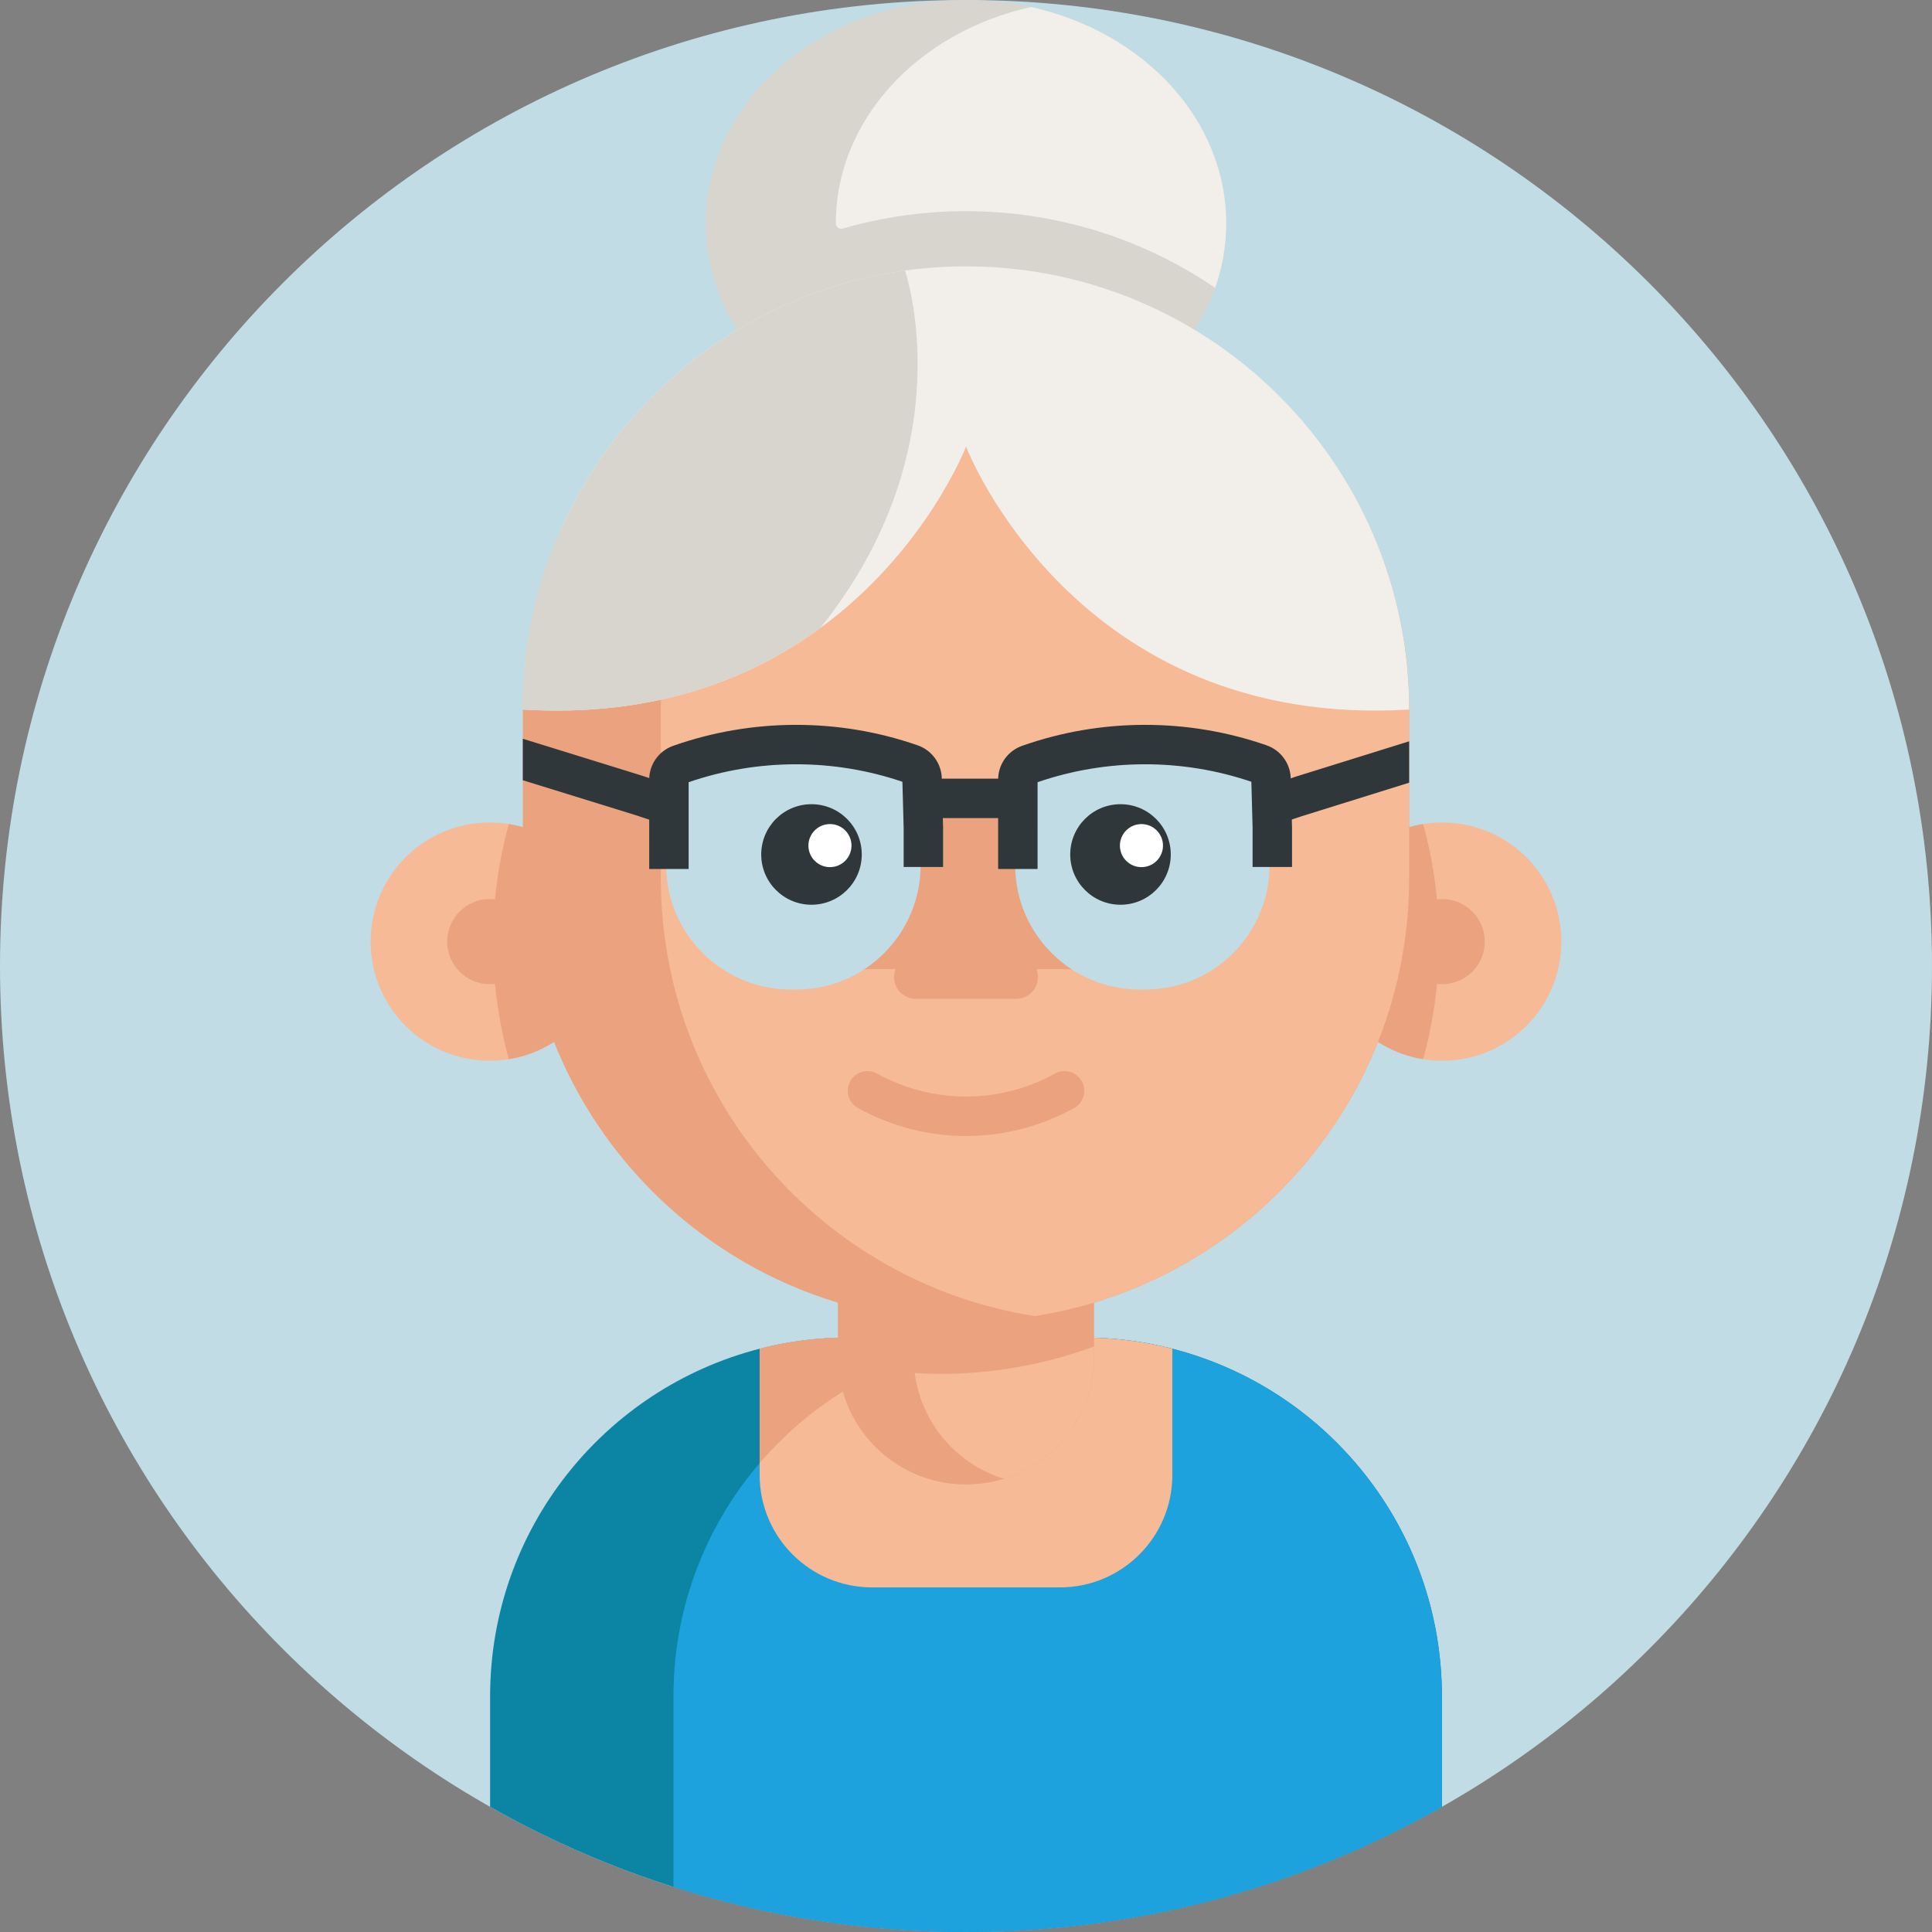 <?xml version="1.0"?>
<svg xmlns="http://www.w3.org/2000/svg" height="512px" viewBox="0 0 512 512" width="512px" class=""><rect x="0" y="0" width="512" height="512" fill="#808080" stroke="none"/><g><path d="m512 256c0 141.383-114.617 256-256 256-141.387 0-256-114.617-256-256 0-141.387 114.613-256 256-256 141.383 0 256 114.613 256 256zm0 0" fill="#f46d11" data-original="#F46D11" class="active-path" style="fill:#C1DCE5" data-old_color="#f46d11"/><path d="m324.957 59.184c0 27.562-21.977 50.738-51.723 57.312-5.52 1.211-11.285 1.859-17.242 1.859-38.086 0-68.965-26.5-68.965-59.172 0-32.684 30.879-59.184 68.965-59.184 5.957 0 11.723.648 17.242 1.859 29.746 6.574 51.723 29.75 51.723 57.324zm0 0" fill="#d8d4ce" data-original="#D8D4CE" class=""/><path d="m324.957 59.184c0 5.945-1.027 11.68-2.926 17.094-14.035-9.562-30.25-16.152-47.742-18.891-5.957-.941-12.07-1.422-18.285-1.422h-.012c-5.484 0-10.879.375-16.164 1.105-5.625.773-11.121 1.945-16.469 3.496-.918.266-1.848-.406-1.848-1.363 0-.008 0-.012 0-.02 0-27.574 21.984-50.75 51.723-57.324 29.746 6.574 51.723 29.75 51.723 57.324zm0 0" fill="#f2efea" data-original="#F2EFEA" class=""/><path d="m382.121 449.578v29.246c-34.375 19.508-73.727 31.285-115.68 32.965-3.457.137-6.938.211-10.438.211-27.031 0-53.07-4.191-77.531-11.953-11.965-3.793-23.543-8.445-34.68-13.887-4.715-2.301-9.355-4.754-13.91-7.336v-29.246c0-44.348 30.344-81.617 71.43-92.152 5.152-1.324 10.469-2.223 15.926-2.664 2.57-.207 5.16-.312 7.781-.312h61.953c7.324 0 14.453.816 21.297 2.383.805.188 1.617.375 2.414.586 41.074 10.543 71.438 47.812 71.438 92.16zm0 0" fill="#0c85a5" data-original="#0C85A5" class=""/><path d="m382.117 449.578v29.246c-37.219 21.117-80.258 33.176-126.117 33.176-27.031 0-53.07-4.191-77.531-11.953v-50.469c0-52.539 42.602-95.129 95.148-95.129h13.352c52.559 0 95.148 42.59 95.148 95.129zm0 0" fill="#1da2dd" data-original="#1DA2DD"/><path d="m310.684 357.418v33.461c0 16.457-13.34 29.797-29.797 29.797h-49.777c-16.457 0-29.797-13.34-29.797-29.797v-33.453c5.152-1.324 10.469-2.223 15.926-2.664 2.57-.207 5.16-.312 7.781-.312h61.953c7.324 0 14.453.816 21.297 2.383.805.188 1.617.375 2.414.586zm0 0" fill="#f6ba97" data-original="#F6BA97" class=""/><path d="m225.02 354.449h48.602c-28.934 0-54.848 12.914-72.309 33.289v-30.312c5.152-1.324 10.469-2.223 15.926-2.664 2.57-.207 5.16-.312 7.781-.312zm0 0" fill="#eaa27f" data-original="#EAA27F" class=""/><path d="m289.941 317.801v41.656c0 15.25-10.059 28.141-23.906 32.422-3.172.98-6.551 1.516-10.043 1.516-18.746 0-33.938-15.195-33.938-33.938v-41.656zm0 0" fill="#eaa27f" data-original="#EAA27F" class=""/><path d="m289.941 356.816v2.641c0 15.25-10.059 28.141-23.906 32.422-12.496-3.844-21.891-14.707-23.629-28.004 2.27.141 4.547.211 6.84.211 6.422 0 12.715-.512 18.848-1.516 7.555-1.215 14.859-3.16 21.848-5.754zm0 0" fill="#f6ba97" data-original="#F6BA97" class=""/><path d="m161.355 249.535c0 15.711-11.48 28.742-26.508 31.16-1.645.266-3.332.406-5.059.406-17.438 0-31.566-14.129-31.566-31.566s14.129-31.566 31.566-31.566c1.727 0 3.414.141 5.059.406 15.027 2.418 26.508 15.445 26.508 31.16zm0 0" fill="#f6ba97" data-original="#F6BA97" class=""/><path d="m161.355 249.535c0 15.711-11.48 28.742-26.508 31.16-2.73-9.93-4.191-20.379-4.191-31.16 0-10.785 1.457-21.234 4.191-31.16 15.027 2.418 26.508 15.445 26.508 31.16zm0 0" fill="#eaa27f" data-original="#EAA27F" class=""/><path d="m141.07 249.535c0 6.23-5.051 11.281-11.281 11.281-6.23 0-11.281-5.051-11.281-11.281 0-6.23 5.051-11.281 11.281-11.281 6.23 0 11.281 5.051 11.281 11.281zm0 0" fill="#eaa27f" data-original="#EAA27F" class=""/><path d="m350.641 249.535c0 15.711 11.477 28.742 26.508 31.16 1.641.266 3.332.406 5.055.406 17.438 0 31.566-14.129 31.566-31.566s-14.129-31.566-31.566-31.566c-1.723 0-3.414.141-5.055.406-15.031 2.418-26.508 15.445-26.508 31.16zm0 0" fill="#f6ba97" data-original="#F6BA97" class=""/><path d="m350.641 249.535c0 15.711 11.477 28.742 26.508 31.16 2.73-9.93 4.188-20.379 4.188-31.16 0-10.785-1.457-21.234-4.188-31.16-15.031 2.418-26.508 15.445-26.508 31.16zm0 0" fill="#eaa27f" data-original="#EAA27F" class=""/><path d="m393.484 249.535c0 6.23-5.051 11.281-11.281 11.281s-11.281-5.051-11.281-11.281c0-6.23 5.051-11.281 11.281-11.281s11.281 5.051 11.281 11.281zm0 0" fill="#eaa27f" data-original="#EAA27F" class=""/><path d="m373.438 188.039v44.723c0 58.441-42.695 106.922-98.594 115.922-.191.031-.387.062-.578.094-5.945.949-12.047 1.418-18.273 1.418-64.855 0-117.438-52.578-117.438-117.434v-44.723c0-13.656 2.332-26.781 6.637-38.973 16.059-45.707 59.609-73.25 110.801-73.25l.012.523c6.215 0 12.328-4.742 18.285-3.805 56.172 8.777 99.148 56.863 99.148 115.504zm0 0" fill="#eaa27f" data-original="#EAA27F" class=""/><path d="m373.438 188.039v44.723c0 58.441-42.695 106.922-98.594 115.922-.191.031-.387.062-.578.094-56.172-8.777-99.137-57.387-99.137-116.016v-44.723c0-58.641 42.977-106.203 99.16-114.98 56.172 8.777 99.148 56.34 99.148 114.98zm0 0" fill="#f6ba97" data-original="#F6BA97" class=""/><path d="m319.066 222.844c0-10.773-8.734-19.508-19.508-19.508-10.77 0-19.504 8.734-19.504 19.508" fill="#eaa27f" data-original="#EAA27F" class=""/><path d="m225.391 208.492h71.395v48.359h-71.395zm0 0" fill="#eaa27f" data-original="#EAA27F" class=""/><path d="m231.945 222.844c0-10.773-8.73-19.508-19.504-19.508-10.773 0-19.504 8.734-19.504 19.508" fill="#eaa27f" data-original="#EAA27F" class=""/><path d="m176.555 229.766v.012c.289 17.863 14.754 32.234 32.617 32.449.785.008 1.57.008 2.352-.004 18.012-.242 32.461-14.969 32.461-32.98v.523-10.449l-.344-12.965c-.047-1.77-1.195-3.309-2.863-3.891-19.879-6.926-41.527-6.879-61.379.125-1.695.602-2.844 2.199-2.844 4v23.699" fill="#c1dce5" data-original="#C1DCE5" class=""/><path d="m269.027 229.766v.012c.289 17.863 14.754 32.234 32.621 32.449.781.008 1.566.008 2.348-.004 18.012-.242 32.465-14.969 32.465-32.98v.523-10.449l-.348-12.965c-.047-1.77-1.195-3.309-2.863-3.891-19.879-6.926-41.527-6.879-61.375.125-1.699.602-2.844 2.199-2.844 4v23.699" fill="#c1dce5" data-original="#C1DCE5" class=""/><g fill="#2f373b"><path d="m182.496 230.285h-10.449v-23.699c0-4 2.543-7.586 6.328-8.926 20.891-7.371 43.918-7.422 64.836-.133 3.703 1.293 6.262 4.781 6.367 8.688l.348 13.105v10.445h-10.449v-10.379l-.328-12.207c-18.305-6.219-38.371-6.18-56.652.113zm0 0" data-original="#2F373B" class=""/><path d="m274.969 230.285h-10.449v-23.699c0-4.004 2.543-7.59 6.332-8.926 20.887-7.375 43.91-7.422 64.832-.133 3.703 1.289 6.262 4.777 6.367 8.684l.348 13.109v10.445h-10.449v-10.379l-.328-12.207c-18.305-6.219-38.367-6.18-56.652.113zm0 0" data-original="#2F373B" class=""/><path d="m244.355 206.352h25.387v10.449h-25.387zm0 0" data-original="#2F373B" class=""/><path d="m373.438 196.449v10.973l-28.43 8.871-.086.031-6.258 2.078-3.301-9.914 7.98-2.652.086-.035zm0 0" data-original="#2F373B" class=""/><path d="m178.91 208.488-3.293 9.914-7.168-2.379-29.895-9.25v-10.992l31.473 9.75zm0 0" data-original="#2F373B" class=""/></g><path d="m269.324 264.691h-26.645c-3.176 0-5.746-2.574-5.746-5.75 0-3.172 2.57-5.746 5.746-5.746h26.645c3.176 0 5.746 2.574 5.746 5.746 0 3.176-2.57 5.75-5.746 5.75zm0 0" fill="#eaa27f" data-original="#EAA27F" class=""/><path d="m256 301.051c-9.832 0-19.668-2.465-28.629-7.395-2.531-1.387-3.453-4.566-2.062-7.094s4.566-3.449 7.094-2.062c14.777 8.125 32.422 8.125 47.195 0 2.527-1.387 5.707-.469 7.098 2.062 1.391 2.527.465 5.707-2.062 7.094-8.965 4.93-18.797 7.395-28.633 7.395zm0 0" fill="#eaa27f" data-original="#EAA27F" class=""/><path d="m228.375 226.445c0 7.355-5.965 13.32-13.324 13.32s-13.32-5.965-13.32-13.32c0-7.359 5.961-13.324 13.32-13.324s13.324 5.965 13.324 13.324zm0 0" fill="#2f373b" data-original="#2F373B" class=""/><path d="m310.266 226.445c0 7.355-5.965 13.32-13.32 13.32-7.359 0-13.324-5.965-13.324-13.32 0-7.359 5.965-13.324 13.324-13.324 7.355 0 13.32 5.965 13.32 13.324zm0 0" fill="#2f373b" data-original="#2F373B" class=""/><path d="m225.656 224.094c0 3.152-2.555 5.707-5.707 5.707-3.152 0-5.711-2.555-5.711-5.707s2.559-5.707 5.711-5.707c3.152 0 5.707 2.555 5.707 5.707zm0 0" fill="#fff" data-original="#FFF" class=""/><path d="m308.203 224.094c0 3.152-2.555 5.707-5.707 5.707s-5.711-2.555-5.711-5.707 2.559-5.707 5.711-5.707 5.707 2.555 5.707 5.707zm0 0" fill="#fff" data-original="#FFF" class=""/><path d="m373.438 188.039c-88.629 5.383-117.434-69.684-117.434-69.684s-10.586 27.574-38.652 48.105c-18.242 13.336-43.875 23.699-78.797 21.578 0-13.656 2.332-26.781 6.637-38.973 14.336-40.805 50.594-71.305 94.637-77.367 5.285-.73 10.68-1.105 16.164-1.105h.012c6.215 0 12.328.48 18.285 1.422 56.172 8.777 99.148 57.383 99.148 116.023zm0 0" fill="#f2efea" data-original="#F2EFEA" class=""/><path d="m217.363 166.441-.012.02c-18.242 13.336-43.875 23.699-78.797 21.578 0-13.656 2.332-26.781 6.637-38.973 14.336-40.805 50.594-71.305 94.637-77.367 0 0 16.164 46.656-22.465 94.742zm0 0" fill="#d8d4ce" data-original="#D8D4CE" class=""/></g> </svg>
